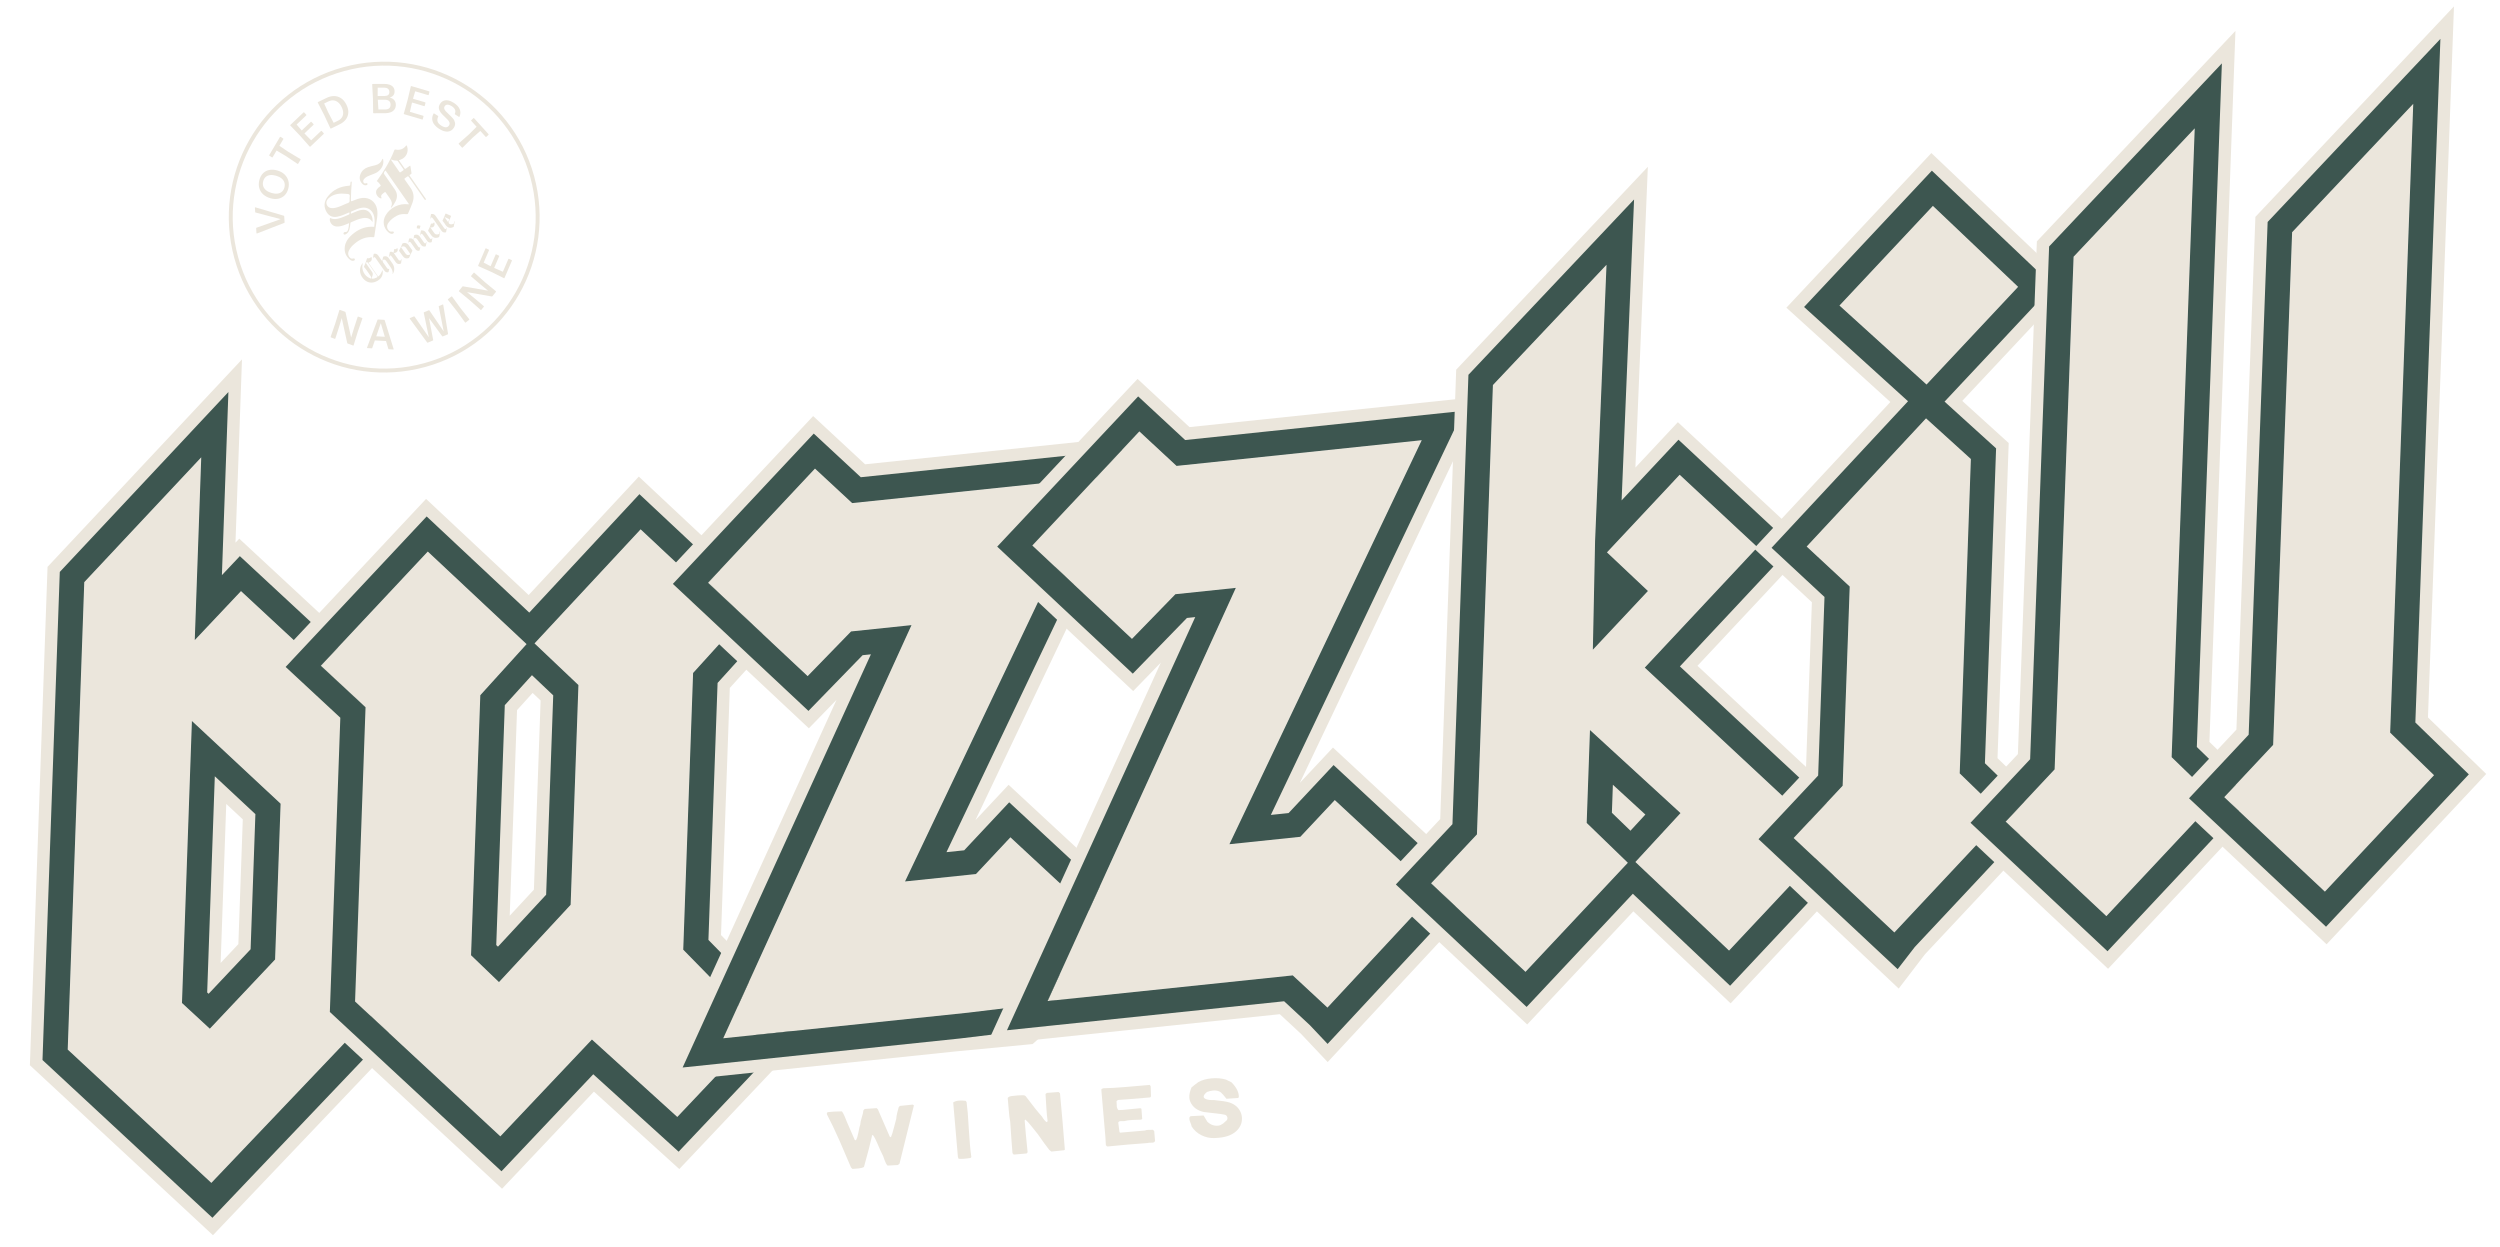 <svg width="778" height="388" viewBox="0 0 778 388" fill="none" xmlns="http://www.w3.org/2000/svg">
<mask id="mask0_1193_75" style="mask-type:alpha" maskUnits="userSpaceOnUse" x="0" y="0" width="778" height="388">
<rect width="778" height="388" fill="#D9D9D9"/>
</mask>
<g mask="url(#mask0_1193_75)">
<circle cx="119.565" cy="67.564" r="47.745" transform="rotate(-15.307 119.565 67.564)" stroke="#EBE6DC" stroke-width="1.224"/>
<path d="M79.996 72.65C79.996 72.65 79.976 72.656 79.966 72.659C79.945 72.664 79.935 72.667 79.935 72.667C79.904 72.675 79.868 72.662 79.848 72.633C79.816 72.597 79.807 72.565 79.808 72.531L79.718 71.039C79.714 70.949 79.751 70.883 79.843 70.859L87.343 68.199L79.546 66.141C79.453 66.12 79.414 66.063 79.408 65.962L79.327 64.66C79.327 64.66 79.34 64.589 79.354 64.563C79.369 64.536 79.397 64.517 79.43 64.52L79.487 64.527L88.321 67.136C88.405 67.159 88.443 67.217 88.446 67.306L88.566 69.175C88.57 69.264 88.533 69.331 88.464 69.36L80.007 72.648L79.996 72.65Z" fill="#EBE6DC"/>
<path d="M88.591 60.776C88.05 61.315 87.392 61.67 86.637 61.837C85.868 61.996 85.043 61.955 84.156 61.694C83.235 61.431 82.481 61.021 81.888 60.479C81.293 59.926 80.889 59.277 80.686 58.518C80.475 57.773 80.487 56.957 80.7 56.076C80.919 55.217 81.291 54.508 81.818 53.962C82.356 53.413 83.001 53.049 83.772 52.901C84.551 52.739 85.4 52.785 86.31 53.051C87.208 53.309 87.948 53.711 88.534 54.267C89.12 54.822 89.515 55.484 89.729 56.241C89.942 56.997 89.941 57.81 89.722 58.669C89.503 59.529 89.129 60.227 88.591 60.776ZM88.488 56.751C88.331 56.273 88.026 55.857 87.585 55.501C87.143 55.144 86.584 54.875 85.903 54.683C85.222 54.491 84.607 54.417 84.055 54.485C83.502 54.553 83.042 54.754 82.672 55.078C82.305 55.413 82.048 55.865 81.898 56.424C81.761 56.991 81.764 57.509 81.934 57.995C82.102 58.469 82.406 58.885 82.847 59.242C83.286 59.589 83.859 59.865 84.553 60.065C85.234 60.256 85.846 60.32 86.385 60.244C86.914 60.171 87.377 59.981 87.754 59.644C88.125 59.319 88.372 58.87 88.522 58.311C88.661 57.755 88.648 57.239 88.488 56.751Z" fill="#EBE6DC"/>
<path d="M92.786 50.932C92.735 51.025 92.661 51.033 92.571 50.989L88.937 48.547L86.072 46.848L84.845 48.923C84.845 48.923 84.788 48.995 84.744 48.995C84.703 49.006 84.664 48.982 84.624 48.959L83.85 48.476C83.85 48.476 83.779 48.416 83.77 48.385C83.758 48.343 83.769 48.306 83.791 48.266L87.116 42.644C87.116 42.644 87.175 42.583 87.216 42.572C87.247 42.564 87.294 42.575 87.334 42.598L88.11 43.091C88.11 43.091 88.182 43.151 88.191 43.182C88.203 43.224 88.201 43.259 88.169 43.301L86.942 45.376L89.712 47.247L93.466 49.488C93.466 49.488 93.535 49.537 93.547 49.579C93.559 49.621 93.547 49.658 93.528 49.708L92.806 50.927L92.786 50.932Z" fill="#EBE6DC"/>
<path d="M96.55 45.607C96.48 45.671 96.413 45.666 96.335 45.586L93.367 42.226L90.363 39.09C90.295 39.006 90.288 38.94 90.357 38.877L94.46 34.98C94.46 34.98 94.536 34.937 94.57 34.94C94.6 34.931 94.643 34.965 94.675 35.002L95.296 35.682C95.296 35.682 95.35 35.758 95.349 35.792C95.35 35.837 95.329 35.877 95.304 35.906L92.309 38.753L93.898 40.608L96.71 37.933C96.788 37.856 96.855 37.861 96.933 37.942L97.553 38.623C97.553 38.623 97.594 38.691 97.596 38.735C97.608 38.777 97.583 38.806 97.551 38.849L94.738 41.523L96.828 43.674L99.902 40.76C99.902 40.76 99.978 40.718 100.011 40.72C100.055 40.72 100.095 40.743 100.114 40.772L100.734 41.452C100.734 41.452 100.778 41.531 100.777 41.565C100.778 41.61 100.757 41.649 100.732 41.678L96.562 45.649L96.55 45.607Z" fill="#EBE6DC"/>
<path d="M103.001 39.998C102.915 40.043 102.853 40.015 102.802 39.915L100.909 35.852L98.91 31.963C98.86 31.864 98.886 31.8 98.972 31.755L101.637 30.461C102.42 30.084 103.199 29.888 103.981 29.895C104.762 29.901 105.474 30.129 106.148 30.571C106.808 31.004 107.362 31.68 107.818 32.596C108.267 33.526 108.463 34.375 108.389 35.162C108.307 35.961 108.041 36.652 107.57 37.24C107.089 37.83 106.477 38.308 105.704 38.682L103.012 39.995L103.001 39.998ZM102.242 35.171L103.829 38.222L105.237 37.532C105.711 37.305 106.083 36.992 106.358 36.603C106.64 36.201 106.79 35.722 106.798 35.167C106.803 34.602 106.652 33.988 106.321 33.321C106.003 32.661 105.608 32.157 105.156 31.804C104.708 31.46 104.237 31.27 103.733 31.235C103.239 31.197 102.743 31.306 102.249 31.539L100.878 32.207L102.232 35.173L102.242 35.171Z" fill="#EBE6DC"/>
<path d="M116.266 35.236C116.168 35.24 116.12 35.185 116.121 35.072L116.059 30.615L115.826 26.293C115.82 26.193 115.869 26.135 115.967 26.131L119.594 26.114C120.207 26.109 120.757 26.189 121.232 26.356C121.717 26.52 122.084 26.771 122.351 27.095C122.624 27.439 122.773 27.851 122.788 28.331C122.811 28.877 122.692 29.314 122.434 29.642C122.175 29.97 121.792 30.207 121.267 30.369C121.888 30.509 122.356 30.767 122.669 31.135C122.981 31.503 123.152 31.953 123.182 32.486C123.205 33.111 123.064 33.622 122.775 34.037C122.486 34.452 122.087 34.749 121.602 34.935C121.106 35.123 120.553 35.224 119.95 35.227L116.289 35.241L116.266 35.236ZM117.574 31.046L117.759 34.073L119.854 34.069C120.403 34.07 120.818 33.948 121.121 33.699C121.414 33.452 121.554 33.054 121.538 32.495C121.525 31.98 121.354 31.608 121.026 31.38C120.698 31.151 120.282 31.037 119.766 31.038L117.584 31.043L117.574 31.046ZM117.535 27.293L117.529 29.875L119.711 29.87C120.193 29.866 120.557 29.758 120.807 29.556C121.068 29.352 121.185 29.027 121.172 28.592C121.158 28.156 121.012 27.834 120.718 27.608C120.437 27.389 120.078 27.282 119.626 27.278L117.532 27.282L117.535 27.293Z" fill="#EBE6DC"/>
<path d="M125.762 35.531C125.665 35.5 125.637 35.44 125.665 35.343L126.855 31.081L127.839 26.907C127.866 26.81 127.922 26.773 128.015 26.793L133.525 28.419C133.525 28.419 133.601 28.455 133.623 28.494C133.632 28.525 133.644 28.567 133.635 28.615L133.412 29.497C133.412 29.497 133.379 29.573 133.351 29.592C133.31 29.603 133.269 29.614 133.233 29.601L129.209 28.415L128.523 30.728L132.296 31.845C132.393 31.876 132.434 31.944 132.407 32.041L132.184 32.923C132.184 32.923 132.147 32.989 132.113 33.021C132.085 33.04 132.041 33.04 131.994 33.03L128.221 31.913L127.566 34.804L131.686 36.021C131.686 36.021 131.762 36.057 131.784 36.096C131.806 36.135 131.805 36.169 131.796 36.217L131.57 37.089C131.57 37.089 131.537 37.165 131.499 37.186C131.458 37.197 131.428 37.205 131.381 37.195L125.775 35.539L125.762 35.531Z" fill="#EBE6DC"/>
<path d="M135.127 38.732C134.752 38.222 134.554 37.676 134.505 37.114C134.463 36.538 134.597 35.961 134.913 35.37C134.964 35.277 135.036 35.258 135.118 35.315L136.296 36.063C136.388 36.117 136.409 36.191 136.366 36.27C136.108 36.835 136.041 37.338 136.171 37.8C136.299 38.251 136.676 38.693 137.328 39.095C138.48 39.827 139.294 39.791 139.778 38.974C139.933 38.708 139.977 38.436 139.89 38.166C139.8 37.885 139.638 37.624 139.425 37.376C139.199 37.12 138.875 36.788 138.458 36.403C137.892 35.876 137.47 35.435 137.184 35.082C136.882 34.711 136.688 34.3 136.592 33.841C136.492 33.371 136.598 32.891 136.905 32.381C137.189 31.91 137.546 31.579 137.989 31.393C138.428 31.198 138.922 31.157 139.478 31.258C140.023 31.361 140.597 31.603 141.216 32.003C142.127 32.585 142.739 33.235 143.055 33.963C143.368 34.681 143.357 35.462 143.001 36.302C142.982 36.352 142.947 36.384 142.917 36.392C142.886 36.4 142.839 36.39 142.797 36.356L141.615 35.598C141.533 35.541 141.513 35.467 141.553 35.377C141.746 34.931 141.762 34.521 141.595 34.125C141.428 33.729 141.072 33.361 140.546 33.016C140.075 32.712 139.639 32.569 139.255 32.569C138.87 32.57 138.57 32.751 138.353 33.113C138.205 33.367 138.175 33.612 138.26 33.871C138.354 34.128 138.5 34.372 138.723 34.617C138.914 34.826 139.222 35.139 139.668 35.551C140.215 36.049 140.65 36.498 140.979 36.884C141.294 37.263 141.493 37.695 141.596 38.176C141.699 38.656 141.588 39.159 141.285 39.68C140.978 40.19 140.576 40.556 140.096 40.763C139.626 40.967 139.098 41.005 138.506 40.892C137.924 40.776 137.313 40.52 136.682 40.113C136.024 39.69 135.509 39.228 135.144 38.716L135.127 38.732Z" fill="#EBE6DC"/>
<path d="M142.791 44.82C142.723 44.736 142.725 44.668 142.793 44.594L146.003 41.761L148.314 39.45L146.651 37.618C146.651 37.618 146.596 37.542 146.608 37.505C146.616 37.458 146.631 37.431 146.666 37.399L147.319 36.785C147.319 36.785 147.392 36.731 147.425 36.733C147.469 36.733 147.499 36.759 147.528 36.785L152.024 41.745C152.024 41.745 152.069 41.824 152.067 41.858C152.076 41.89 152.044 41.932 152.009 41.964L151.356 42.579C151.356 42.579 151.283 42.632 151.239 42.633C151.198 42.644 151.169 42.617 151.136 42.581L149.473 40.749L147.02 42.905L143.972 45.921C143.972 45.921 143.898 45.974 143.865 45.972C143.821 45.972 143.781 45.949 143.749 45.912L142.77 44.826L142.791 44.82Z" fill="#EBE6DC"/>
<path d="M102.997 105C102.911 104.967 102.88 104.896 102.908 104.798L104.333 100.663L105.606 96.534C105.634 96.437 105.702 96.407 105.799 96.438L107.391 97.019C107.464 97.045 107.513 97.1 107.526 97.186L109.271 105.037L110.221 101.942L111.304 98.62C111.304 98.62 111.348 98.54 111.379 98.532C111.409 98.524 111.45 98.513 111.5 98.534L112.664 98.958C112.763 98.999 112.791 99.06 112.764 99.157L111.344 103.235L110.055 107.424C110.027 107.522 109.959 107.551 109.862 107.52L108.207 106.911C108.134 106.885 108.085 106.83 108.061 106.746L106.351 98.976L105.349 102.277L104.357 105.339C104.357 105.339 104.313 105.418 104.285 105.436C104.245 105.447 104.214 105.455 104.164 105.435L102.987 105.003L102.997 105Z" fill="#EBE6DC"/>
<path d="M122.496 108.579C122.496 108.579 122.502 108.6 122.505 108.61C122.508 108.621 122.51 108.631 122.513 108.642C122.513 108.642 122.501 108.713 122.473 108.731C122.445 108.75 122.405 108.761 122.371 108.758L121.025 108.688C120.934 108.678 120.879 108.637 120.845 108.556L120.128 106.133L116.654 105.942L115.843 108.274C115.843 108.274 115.82 108.348 115.782 108.369C115.741 108.38 115.711 108.388 115.67 108.399L114.357 108.331C114.357 108.331 114.277 108.319 114.248 108.293C114.221 108.277 114.213 108.246 114.214 108.212C114.214 108.212 114.218 108.188 114.227 108.141L117.478 99.541C117.511 99.464 117.574 99.414 117.654 99.426L119.547 99.531C119.624 99.533 119.683 99.585 119.717 99.666L122.491 108.602L122.496 108.579ZM119.753 104.803L118.504 100.574L117.091 104.655L119.753 104.803Z" fill="#EBE6DC"/>
<path d="M127.537 99.19C127.501 99.143 127.5 99.098 127.501 99.064C127.513 99.027 127.537 98.998 127.586 98.974L128.797 98.471C128.797 98.471 128.879 98.45 128.926 98.46C128.973 98.47 129.002 98.496 129.024 98.535L133.458 104.962L131.873 97.361C131.846 97.266 131.893 97.197 131.982 97.162L133.441 96.56C133.52 96.528 133.59 96.543 133.647 96.629L138.079 103.125L136.541 95.42C136.515 95.326 136.551 95.259 136.64 95.224L137.752 94.76C137.831 94.727 137.891 94.745 137.925 94.827C137.931 94.848 137.937 94.869 137.94 94.879L139.431 103.861C139.448 103.959 139.411 104.025 139.332 104.057L137.805 104.689C137.726 104.721 137.653 104.695 137.598 104.619L133.515 99.004L134.801 105.78C134.828 105.875 134.781 105.944 134.692 105.979L133.137 106.629C133.048 106.664 132.977 106.649 132.92 106.562L127.527 99.193L127.537 99.19Z" fill="#EBE6DC"/>
<path d="M144.928 100.368C144.856 100.42 144.786 100.405 144.722 100.333L142.106 96.74L139.406 93.315C139.339 93.231 139.352 93.161 139.421 93.097L140.485 92.264C140.557 92.211 140.627 92.226 140.691 92.299L143.256 95.827L146.007 99.317C146.074 99.4 146.061 99.471 145.992 99.534L144.928 100.368Z" fill="#EBE6DC"/>
<path d="M149.776 96.434C149.719 96.505 149.645 96.514 149.57 96.443L146.242 93.491L142.871 90.698C142.786 90.63 142.786 90.551 142.842 90.479L143.894 89.185C143.944 89.126 144.012 89.097 144.093 89.109L151.88 90.46L149.345 88.369L146.649 86.061C146.649 86.061 146.598 85.996 146.586 85.954C146.574 85.912 146.596 85.872 146.621 85.843L147.396 84.893C147.46 84.808 147.537 84.81 147.612 84.88L150.884 87.791L154.308 90.616C154.393 90.683 154.393 90.762 154.337 90.834L153.235 92.187C153.186 92.245 153.117 92.274 153.037 92.262L145.338 90.911L148.043 93.137L150.53 95.252C150.53 95.252 150.592 95.314 150.593 95.359C150.605 95.401 150.583 95.441 150.559 95.47L149.776 96.434Z" fill="#EBE6DC"/>
<path d="M157.026 86.503C156.986 86.593 156.924 86.609 156.825 86.568L152.835 84.591L148.898 82.836C148.799 82.795 148.778 82.721 148.808 82.634L151.071 77.37C151.071 77.37 151.118 77.302 151.156 77.28C151.187 77.272 151.23 77.272 151.27 77.295L152.095 77.686C152.095 77.686 152.174 77.732 152.183 77.764C152.195 77.806 152.204 77.837 152.175 77.89L150.523 81.738L152.684 82.847L154.238 79.239C154.276 79.139 154.347 79.12 154.437 79.164L155.262 79.554C155.262 79.554 155.321 79.606 155.343 79.646C155.354 79.688 155.363 79.719 155.334 79.772L153.78 83.38L156.501 84.565L158.193 80.627C158.193 80.627 158.24 80.558 158.277 80.537C158.318 80.526 158.349 80.518 158.402 80.549L159.227 80.94C159.227 80.94 159.296 80.989 159.308 81.031C159.32 81.073 159.328 81.105 159.299 81.158L156.996 86.511L157.026 86.503Z" fill="#EBE6DC"/>
<path d="M115.913 69.109C115.178 67.876 114.081 67.682 112.836 67.896C111.559 68.114 110.409 68.68 109.236 69.179C109.064 69.251 109.046 69.384 109.032 69.54C108.983 70.165 108.909 70.787 108.743 71.392C108.585 71.966 108.308 72.459 107.794 72.786C107.697 72.848 107.6 72.913 107.492 72.951C107.278 73.025 107.054 73.073 106.921 72.807C106.821 72.61 106.976 72.318 107.221 72.227C107.285 72.204 107.358 72.186 107.425 72.195C107.94 72.269 108.155 71.954 108.293 71.54C108.511 70.877 108.57 70.187 108.647 69.44C108.192 69.626 107.793 69.795 107.387 69.951C106.556 70.269 105.714 70.54 104.8 70.492C103.807 70.439 103.024 69.836 102.713 68.883C102.62 68.601 102.586 68.315 102.662 68.024C102.697 67.894 102.737 67.815 102.898 67.893C103.816 68.348 104.733 68.194 105.645 67.933C106.657 67.645 107.601 67.191 108.56 66.775C108.866 66.642 108.742 66.379 108.737 66.174C108.733 66.038 108.59 66.142 108.52 66.171C107.893 66.43 107.271 66.702 106.641 66.953C106.107 67.165 105.554 67.322 104.985 67.433C103.255 67.774 102.021 67.029 101.321 65.359C100.65 63.756 101.088 62.293 102.103 61.032C103.738 58.997 105.94 57.99 108.539 57.808C108.883 57.784 109.038 57.701 109.018 57.343C109.006 57.171 109.046 56.998 109.064 56.824C109.081 56.648 109.14 56.478 109.345 56.509C109.555 56.54 109.467 56.732 109.459 56.854C109.34 58.533 109.216 60.214 109.204 61.9C109.197 62.752 109.197 62.749 109.978 62.415C110.869 62.035 111.779 61.713 112.754 61.607C114.972 61.366 116.876 62.777 117.328 64.993C117.519 65.934 117.484 66.876 117.353 67.808C117.081 69.737 116.776 71.661 116.492 73.589C116.465 73.771 116.416 73.84 116.212 73.819C113.957 73.589 112.067 74.394 110.396 75.799C109.707 76.378 109.071 77.007 108.66 77.826C108.348 78.445 108.192 79.092 108.567 79.758C108.883 80.318 109.344 80.651 109.9 80.456C110.11 80.383 110.373 80.397 110.43 80.691C110.481 80.958 110.27 81.081 110.046 81.137C109.584 81.252 109.191 81.053 108.854 80.771C107.597 79.719 107.092 78.367 107.304 76.775C107.481 75.446 108.162 74.37 109.095 73.461C110.671 71.927 112.502 70.862 114.745 70.605C115.229 70.551 115.716 70.547 116.203 70.575C116.326 70.583 116.461 70.628 116.483 70.425C116.615 69.183 116.703 67.941 116.241 66.732C115.656 65.202 114.228 64.4 112.6 64.654C111.619 64.808 110.725 65.204 109.836 65.611C109.711 65.667 109.591 65.743 109.459 65.779C109.119 65.869 109.155 66.142 109.175 66.392C109.192 66.595 109.323 66.465 109.397 66.434C110.026 66.178 110.647 65.908 111.277 65.657C111.652 65.509 112.044 65.411 112.444 65.344C113.834 65.116 114.805 65.596 115.498 66.843C115.891 67.552 116.023 68.302 115.916 69.107L115.913 69.109ZM102.827 61.236C102.387 61.55 102.001 61.872 101.76 62.337C101.238 63.347 101.842 64.548 102.971 64.74C103.448 64.822 103.918 64.768 104.382 64.669C105.543 64.425 106.582 63.873 107.659 63.415C108.018 63.262 108.48 63.178 108.69 62.903C108.911 62.612 108.759 62.12 108.787 61.718C108.787 61.706 108.788 61.694 108.787 61.683C108.776 61.302 108.968 60.813 108.745 60.572C108.511 60.318 108.007 60.366 107.615 60.32C105.901 60.123 104.264 60.288 102.825 61.233L102.827 61.236Z" fill="#EBE6DC"/>
<path d="M124.133 49.862C124.748 50.744 125.346 51.601 125.943 52.459C126.052 52.615 126.148 52.56 126.262 52.479C126.657 52.202 127.058 51.931 127.452 51.652C127.601 51.547 127.696 51.495 127.731 51.753C127.826 52.446 127.924 53.14 128.051 53.83C128.102 54.111 127.896 54.159 127.751 54.266C127.342 54.565 127.354 54.476 127.642 54.888C129.207 57.136 130.776 59.382 132.343 61.629C132.389 61.696 132.435 61.764 132.484 61.832C132.574 61.955 132.587 62.074 132.46 62.168C132.314 62.276 132.2 62.206 132.109 62.073C132.076 62.024 132.042 61.976 132.008 61.928C130.422 59.652 128.828 57.38 127.252 55.097C127.064 54.827 126.929 54.793 126.691 54.996C126.51 55.152 126.306 55.291 126.096 55.408C125.839 55.551 125.8 55.678 125.992 55.941C126.57 56.726 127.105 57.543 127.676 58.336C128.75 59.827 128.99 61.413 128.356 63.108C128.169 63.605 127.986 64.104 127.784 64.596C127.542 65.182 127.267 65.756 127.031 66.345C126.935 66.585 126.821 66.669 126.55 66.645C125.509 66.555 124.479 66.608 123.543 67.112C122.511 67.668 121.568 68.341 120.888 69.318C120.305 70.156 120.325 70.947 120.912 71.664C121.179 71.993 121.505 72.15 121.926 72.064C122.027 72.043 122.133 72.032 122.236 72.033C122.371 72.035 122.488 72.086 122.546 72.221C122.611 72.376 122.549 72.502 122.439 72.594C122.233 72.771 121.983 72.803 121.721 72.753C121.389 72.691 121.117 72.508 120.866 72.289C119.306 70.918 118.959 68.858 119.983 67.05C121.35 64.635 124.228 63.211 126.999 63.574C127.078 63.584 127.157 63.592 127.231 63.601C127.288 63.49 127.204 63.435 127.161 63.374C124.816 60.008 122.468 56.644 120.127 53.273C119.95 53.02 119.88 53.045 119.737 53.287C119.364 53.911 119.355 53.904 119.774 54.509C120.807 55.996 121.841 57.482 122.87 58.972C123.665 60.121 123.728 61.316 123.153 62.549C122.829 63.243 122.395 63.864 121.929 64.466C121.876 64.536 121.804 64.645 121.711 64.599C121.599 64.542 121.676 64.429 121.712 64.353C122.166 63.405 121.925 62.555 121.319 61.738C120.884 61.153 120.477 60.547 120.068 59.944C119.941 59.756 119.839 59.716 119.654 59.862C119.386 60.076 119.081 60.245 118.852 60.509C118.613 60.788 118.536 61.091 118.675 61.444C118.71 61.529 118.787 61.624 118.718 61.704C118.641 61.792 118.523 61.739 118.423 61.714C117.488 61.473 116.534 59.992 117.302 58.915C117.561 58.553 117.875 58.248 118.251 58.025C118.537 57.855 118.526 57.703 118.332 57.458C118.046 57.097 117.786 56.717 117.391 56.467C117.152 56.316 117.345 56.215 117.417 56.116C118.382 54.782 119.296 53.416 120.136 51.996C121.122 50.328 121.997 48.6 122.695 46.785C122.783 46.555 122.876 46.5 123.122 46.547C124.424 46.802 125.5 46.424 126.319 45.388C126.37 45.325 126.407 45.244 126.505 45.264C126.633 45.291 126.641 45.413 126.675 45.507C127.281 47.243 126.392 49.077 124.648 49.688C124.487 49.744 124.326 49.793 124.129 49.857L124.133 49.862ZM123.053 51.71C123.456 52.288 123.871 52.857 124.256 53.447C124.415 53.691 124.541 53.694 124.746 53.532C124.971 53.353 125.209 53.193 125.454 53.042C125.644 52.925 125.662 52.82 125.526 52.629C124.947 51.817 124.379 50.997 123.815 50.174C123.709 50.023 123.599 49.962 123.412 49.974C122.933 50.006 122.466 49.924 122.016 49.731C121.934 49.695 121.832 49.564 121.745 49.7C121.675 49.809 121.788 49.895 121.845 49.976C122.244 50.556 122.65 51.132 123.053 51.71Z" fill="#EBE6DC"/>
<path d="M117.406 53.578C116.83 53.949 116.027 54.216 115.241 54.522C114.594 54.775 113.944 55.022 113.457 55.547C113.176 55.851 112.93 56.168 113.069 56.632C113.181 57.006 113.414 57.144 113.785 57.062C114.003 57.014 114.255 56.872 114.377 57.201C114.454 57.406 114.179 57.643 113.845 57.667C113.376 57.701 113.007 57.479 112.702 57.146C111.913 56.283 111.754 55.293 112.159 54.241C112.587 53.129 113.405 52.405 114.529 52.023C115.286 51.764 116.069 51.602 116.844 51.408C117.832 51.161 118.531 50.587 118.929 49.647C118.965 49.561 118.971 49.409 119.115 49.443C119.234 49.473 119.229 49.606 119.248 49.709C119.508 51.148 118.865 52.574 117.407 53.58L117.406 53.578Z" fill="#EBE6DC"/>
<path d="M115.582 79.944C115.896 80.72 115.611 81.384 114.873 81.612C114.655 81.679 114.651 81.735 114.772 81.906C115.697 83.223 116.618 84.54 117.533 85.865C117.675 86.069 117.774 86.019 117.91 85.888C118.335 85.486 118.62 84.99 118.849 84.457C118.894 84.352 118.936 84.247 118.982 84.134C119.148 84.216 119.104 84.364 119.11 84.476C119.193 85.933 118.464 86.891 117.244 87.517C115.644 88.339 114.045 87.976 112.914 86.561C111.78 85.143 111.73 83.272 112.794 81.951C112.813 81.926 112.845 81.911 112.894 81.873C112.931 82.05 112.852 82.181 112.822 82.318C112.466 84.022 113.444 85.91 115.027 86.552C115.166 86.609 115.348 86.763 115.469 86.614C115.583 86.473 115.546 86.256 115.444 86.084C115.324 85.882 115.196 85.683 115.055 85.497C114.465 84.709 114 83.83 113.31 83.118C113.226 83.03 113.275 82.974 113.307 82.905C113.679 82.147 113.927 81.341 114.173 80.533C114.203 80.436 114.214 80.315 114.368 80.354C114.85 80.478 115.223 80.269 115.584 79.943L115.582 79.944ZM115.987 83.902C115.685 83.469 115.383 83.036 115.082 82.603C114.893 82.333 114.709 82.063 114.515 81.797C114.381 81.615 114.141 81.554 114.001 81.646C113.834 81.754 113.906 81.978 114.045 82.136C114.06 82.153 114.074 82.174 114.087 82.192C114.469 82.74 114.858 83.285 115.232 83.838C116.03 85.017 116.285 84.947 115.681 86.498C115.599 86.707 115.69 86.732 115.863 86.733C116.362 86.737 116.811 86.581 117.248 86.358C117.499 86.23 117.547 86.11 117.362 85.861C116.889 85.218 116.444 84.557 115.987 83.902Z" fill="#EBE6DC"/>
<path d="M121.137 83.688C121.077 83.937 121.026 84.116 120.994 84.297C120.914 84.742 120.839 84.798 120.381 84.742C120.016 84.694 119.778 84.469 119.576 84.18C118.74 82.98 117.904 81.781 117.067 80.579C117.006 80.492 116.946 80.406 116.886 80.319C116.767 80.15 116.621 80.018 116.403 80.016C116.158 80.015 116.293 80.289 116.161 80.373C116.022 80.354 116.078 80.257 116.088 80.191C116.141 79.871 116.216 79.556 116.25 79.235C116.275 78.992 116.397 78.934 116.613 78.935C117.095 78.939 117.457 79.156 117.728 79.545C118.12 80.109 118.513 80.672 118.966 81.322C119.047 80.861 119.122 80.495 119.174 80.125C119.2 79.938 119.285 79.847 119.463 79.797C120.055 79.628 120.579 79.789 120.939 80.292C121.374 80.901 121.809 81.512 122.218 82.138C122.863 83.126 122.837 84.454 122.184 85.295C122.176 85.289 122.16 85.28 122.161 85.274C122.341 84.329 121.876 83.594 121.353 82.872C120.989 82.37 120.644 81.855 120.288 81.347C120.18 81.193 120.073 81.036 119.921 80.924C119.707 80.77 119.469 80.721 119.238 80.843C119.109 80.912 119.087 81.476 119.19 81.624C119.602 82.222 120.019 82.815 120.435 83.41C120.588 83.63 120.787 83.748 121.137 83.688Z" fill="#EBE6DC"/>
<path d="M128.705 74.53C128.749 74.15 128.798 73.771 128.837 73.39C128.854 73.216 128.94 73.134 129.109 73.086C129.737 72.906 130.224 73.058 130.64 73.622C131.057 74.19 131.452 74.776 131.856 75.353C131.916 75.439 131.975 75.53 132.048 75.605C132.273 75.84 132.468 75.791 132.559 75.485C132.576 75.425 132.557 75.322 132.658 75.338C132.768 75.355 132.714 75.447 132.706 75.506C132.651 75.838 132.584 76.169 132.536 76.501C132.515 76.643 132.442 76.695 132.311 76.712C131.804 76.78 131.37 76.675 131.057 76.213C130.688 75.668 130.305 75.134 129.928 74.594C129.82 74.439 129.705 74.287 129.546 74.182C129.337 74.046 129.053 73.965 128.902 74.139C128.755 74.308 128.663 74.619 128.817 74.853C129.256 75.519 129.726 76.166 130.188 76.819C130.321 77.01 130.526 77.002 130.819 77.001C130.756 77.236 130.666 77.442 130.652 77.657C130.632 77.98 130.471 78.058 130.184 78.048C129.802 78.034 129.516 77.862 129.301 77.557C128.908 77 128.52 76.44 128.129 75.882C128.068 75.794 128.008 75.708 127.947 75.621C127.596 75.13 127.398 75.127 127.061 75.597C127.137 75.167 127.18 74.726 127.305 74.313C127.355 74.146 127.628 74.177 127.812 74.18C128.117 74.181 128.366 74.327 128.58 74.546C128.622 74.541 128.663 74.535 128.705 74.532L128.705 74.53Z" fill="#EBE6DC"/>
<path d="M127.681 77.013C127.869 77.283 128.042 77.563 128.25 77.817C128.365 77.955 128.346 78.048 128.272 78.183C127.939 78.787 127.651 79.414 127.397 80.059C127.331 80.227 127.23 80.313 127.062 80.358C126.367 80.542 125.813 80.345 125.386 79.749C125.003 79.216 124.63 78.677 124.233 78.154C124.141 78.031 124.195 77.966 124.242 77.88C124.592 77.245 124.896 76.589 125.171 75.916C125.21 75.817 125.256 75.746 125.367 75.7C125.952 75.463 126.666 75.642 127.062 76.158C127.277 76.437 127.468 76.733 127.669 77.022C127.673 77.018 127.678 77.015 127.681 77.013ZM126.957 77.997C126.762 77.718 126.572 77.438 126.374 77.161C126.021 76.668 125.602 76.558 125.037 76.768C124.822 76.85 124.8 76.932 124.932 77.114C125.353 77.706 125.756 78.31 126.186 78.893C126.553 79.394 126.968 79.482 127.528 79.245C127.703 79.17 127.736 79.101 127.621 78.943C127.394 78.63 127.178 78.311 126.958 77.992L126.957 77.997Z" fill="#EBE6DC"/>
<path d="M139.054 70.884C138.977 71.332 138.901 71.773 138.825 72.215C138.806 72.323 138.706 72.31 138.633 72.321C138.102 72.419 137.688 72.242 137.373 71.787C136.524 70.558 135.668 69.332 134.811 68.108C134.737 68.002 134.666 67.89 134.574 67.806C134.303 67.563 134.095 67.631 134.01 67.976C133.997 68.026 134.008 68.099 133.881 68.092C133.956 67.623 134.026 67.156 134.112 66.693C134.131 66.588 134.255 66.597 134.345 66.587C134.869 66.529 135.26 66.751 135.559 67.18C136.413 68.406 137.268 69.632 138.122 70.859C138.182 70.945 138.241 71.033 138.306 71.114C138.418 71.251 138.561 71.318 138.735 71.294C138.916 71.27 138.851 71.099 138.897 70.993C138.917 70.944 138.904 70.87 139.056 70.883L139.054 70.884Z" fill="#EBE6DC"/>
<path d="M141.495 68.901C141.402 69.443 141.307 69.987 141.213 70.527C141.2 70.603 141.151 70.633 141.083 70.666C140.139 71.125 139.296 70.902 138.681 70.036C138.384 69.616 138.129 69.167 137.772 68.79C137.671 68.685 137.721 68.604 137.767 68.511C138.082 67.897 138.365 67.269 138.577 66.61C138.629 66.447 138.684 66.422 138.84 66.497C139.292 66.713 139.749 66.919 140.212 67.107C140.394 67.18 140.366 67.262 140.311 67.394C140.099 67.903 139.894 68.417 139.686 68.928C139.524 69.326 139.627 69.583 140.03 69.74C140.415 69.892 140.782 69.782 141.142 69.653C141.26 69.611 141.25 69.488 141.268 69.388C141.299 69.214 141.332 69.041 141.363 68.868L141.49 68.897L141.495 68.901ZM138.435 67.565C138.417 67.582 138.397 67.598 138.379 67.615C138.707 68.086 139.033 68.56 139.367 69.026C139.427 69.112 139.486 69.057 139.517 68.985C139.607 68.775 139.694 68.562 139.783 68.353C139.828 68.248 139.8 68.189 139.69 68.14C139.269 67.953 138.853 67.758 138.435 67.565Z" fill="#EBE6DC"/>
<path d="M121.035 79.911C121.125 79.439 121.212 78.988 121.295 78.538C121.321 78.39 121.434 78.373 121.549 78.353C121.878 78.297 122.16 78.416 122.457 78.647C122.525 78.302 122.586 77.99 122.651 77.679C122.667 77.599 122.648 77.471 122.801 77.511C123.167 77.607 123.424 77.468 123.594 77.136C124.069 77.935 123.607 78.673 122.613 78.741C122.569 78.85 122.663 78.91 122.712 78.98C123.124 79.578 123.544 80.173 123.959 80.769C124.068 80.925 124.187 81.069 124.393 81.093C124.666 81.123 124.758 81.044 124.922 80.628C125.055 80.656 124.994 80.751 124.985 80.82C124.954 81.026 124.936 81.237 124.876 81.434C124.809 81.649 124.924 81.967 124.643 82.069C124.252 82.21 123.85 82.213 123.484 81.941C123.301 81.806 123.168 81.628 123.041 81.445C122.695 80.956 122.357 80.464 122.011 79.975C121.937 79.869 121.864 79.763 121.775 79.669C121.51 79.393 121.33 79.436 121.235 79.788C121.222 79.841 121.226 79.908 121.039 79.91L121.035 79.911Z" fill="#EBE6DC"/>
<path d="M133.903 70.74C134.381 71.425 134.797 72.073 135.268 72.678C135.544 73.032 136.244 73.051 136.625 72.802C136.728 72.735 136.736 72.637 136.756 72.535C136.788 72.363 136.819 72.19 136.853 72.009C137.031 72.082 136.964 72.174 136.954 72.241C136.891 72.618 136.786 72.99 136.76 73.369C136.733 73.746 136.517 73.869 136.208 73.951C135.37 74.173 134.737 73.953 134.227 73.241C133.912 72.803 133.61 72.356 133.286 71.924C133.205 71.817 133.21 71.75 133.265 71.65C133.606 71.035 133.888 70.392 134.087 69.714C134.121 69.6 134.164 69.538 134.305 69.568C134.567 69.622 134.79 69.542 134.943 69.323C135.08 69.127 135.129 69.236 135.181 69.382C135.433 70.079 134.977 71.013 133.909 70.738L133.903 70.74Z" fill="#EBE6DC"/>
<path d="M130.73 73.184C130.812 72.726 130.892 72.266 130.976 71.809C130.999 71.68 131.109 71.704 131.196 71.699C131.731 71.672 132.167 71.858 132.482 72.318C132.871 72.889 133.268 73.452 133.666 74.017C133.74 74.122 133.813 74.234 133.91 74.314C134.13 74.497 134.329 74.421 134.394 74.145C134.407 74.093 134.4 74.026 134.514 74.012C134.568 74.274 134.489 74.525 134.423 74.76C134.356 74.993 134.503 75.356 134.153 75.432C133.716 75.529 133.289 75.443 132.998 75.047C132.563 74.452 132.15 73.84 131.726 73.238C131.632 73.104 131.553 72.961 131.414 72.863C131.125 72.659 130.972 72.715 130.894 73.048C130.884 73.092 130.866 73.134 130.85 73.177C130.846 73.187 130.834 73.193 130.826 73.201C130.795 73.195 130.762 73.19 130.73 73.184Z" fill="#EBE6DC"/>
<path d="M130.873 70.273C130.819 70.438 130.774 70.604 130.71 70.763C130.655 70.9 130.757 71.154 130.549 71.163C130.279 71.174 130.002 71.093 129.73 71.043C129.717 71.04 129.708 70.962 129.707 70.918C129.696 70.156 129.902 70 130.636 70.211C130.68 70.225 130.724 70.236 130.768 70.247C130.802 70.256 130.838 70.266 130.872 70.275L130.873 70.273Z" fill="#EBE6DC"/>
<g filter="url(#filter0_f_1193_75)">
<path d="M87.325 250.107L59.722 224.372L56.627 312.128L65.295 320.132L85.607 298.595L87.325 250.107ZM21.072 326.619L26.225 181.157L62.625 142.318L60.607 199.199L74.998 183.948L123.367 228.85L120.48 310.642L65.769 368.117L21.072 326.619Z" fill="#EBE6DC"/>
<path fill-rule="evenodd" clip-rule="evenodd" d="M60.607 199.199L74.998 183.948L123.367 228.85L120.48 310.642L65.769 368.117L21.072 326.619L26.225 181.157L62.625 142.318L60.607 199.199ZM73.28 168.881L74.458 167.633L135.137 223.962L131.908 315.447L66.271 384.4L9.301 331.506L14.796 176.403L75.304 111.841L73.28 168.881ZM59.722 224.372L56.627 312.128L65.295 320.132L85.607 298.595L87.325 250.108L59.722 224.372ZM75.555 254.98L70.409 250.183L68.664 299.667L74.179 293.82L75.555 254.98Z" fill="#EBE6DC"/>
<path fill-rule="evenodd" clip-rule="evenodd" d="M60.607 199.199L74.999 183.948L123.367 228.85L120.48 310.642L65.769 368.117L21.072 326.619L26.225 181.157L62.625 142.318L60.607 199.199ZM69.056 178.987L74.639 173.071L131.214 225.591L128.099 313.845L66.104 378.972L13.225 329.877L18.606 177.987L71.078 122L69.056 178.987ZM59.723 224.372L56.627 312.128L65.295 320.132L85.608 298.595L87.325 250.107L59.723 224.372ZM66.847 241.579L79.479 253.356L77.989 295.411L64.92 309.268L64.474 308.857L66.847 241.579Z" fill="#3D5650"/>
<path d="M146.621 297.304L155.279 305.63L177.579 281.579L180.008 213.184L166.345 200.227L199.363 164.725L230.107 193.534L215.687 209.431L212.62 295.54L236.723 320.17L210.771 347.598L184.203 323.5L155.706 353.632L110.494 311.67L113.755 220.098L99.833 207.168L133.128 171.64L163.871 200.448L149.469 216.346L146.587 297.285L146.621 297.304Z" fill="#EBE6DC"/>
<path fill-rule="evenodd" clip-rule="evenodd" d="M155.279 305.63L146.621 297.304L146.587 297.286L149.469 216.346L163.872 200.448L133.128 171.64L99.833 207.168L113.755 220.099L110.494 311.67L155.706 353.632L184.203 323.501L210.772 347.599L236.723 320.17L212.62 295.54L215.687 209.431L230.107 193.534L199.363 164.725L166.345 200.227L180.008 213.185L177.579 281.579L155.279 305.63ZM166.149 276.86L168.239 217.997L165.751 215.638L160.902 220.99L158.623 284.976L166.149 276.86ZM164.519 185.172L132.596 155.258L83.414 207.738L101.984 224.984L98.722 316.558L156.237 369.938L184.824 339.712L211.391 363.808L252.808 320.035L224.38 290.986L227.119 214.079L246.353 192.874L198.799 148.313L164.519 185.172Z" fill="#EBE6DC"/>
<path fill-rule="evenodd" clip-rule="evenodd" d="M146.623 297.304L146.589 297.286L149.471 216.346L163.873 200.448L133.13 171.64L99.834 207.168L113.757 220.099L110.496 311.67L155.707 353.632L184.205 323.5L210.773 347.599L236.725 320.17L212.622 295.54L215.689 209.431L230.108 193.534L199.365 164.725L166.346 200.227L180.009 213.185L177.58 281.579L155.281 305.63L146.623 297.304ZM154.965 294.606L154.434 294.096L157.092 219.442L165.543 210.114L172.164 216.393L169.96 278.433L154.965 294.606ZM164.709 190.642L132.775 160.718L88.889 207.548L105.909 223.355L102.648 314.928L156.061 364.503L184.619 334.308L211.186 358.405L247.448 320.08L220.461 292.504L223.31 212.53L240.939 193.094L198.989 153.784L164.709 190.642Z" fill="#3D5650"/>
<path d="M322.485 311.334L301.373 315.131L225.067 323.114L283.661 194.536L264.853 196.505L251.336 210.41L220.324 181.352L253.62 145.824L265.191 156.564L341.497 148.58L281.641 274.31L303.72 272.005L314.438 260.571L345.458 289.353L322.485 311.334Z" fill="#EBE6DC"/>
<path fill-rule="evenodd" clip-rule="evenodd" d="M321.35 324.913L297.338 327.206L206.116 336.75L260.326 217.79L251.715 226.649L203.94 181.885L253.049 129.482L269.218 144.489L360.845 134.902L303.564 255.223L313.868 244.231L361.848 288.75L321.35 324.913ZM341.497 148.58L265.191 156.564L253.619 145.824L220.324 181.352L251.336 210.41L264.852 196.505L283.66 194.536L225.067 323.114L301.373 315.131L320.757 308.533L345.458 289.353L314.438 260.571L303.719 272.005L281.641 274.31L341.497 148.58Z" fill="#EBE6DC"/>
<path fill-rule="evenodd" clip-rule="evenodd" d="M316.847 320.995L298.683 323.181L212.433 332.205L271.026 203.627L268.442 203.898L251.589 221.236L209.402 181.707L253.24 134.929L267.876 148.513L354.396 139.462L294.539 265.194L300.052 264.619L314.058 249.678L356.385 288.951L316.847 320.995ZM303.72 272.005L281.641 274.31L341.497 148.58L265.191 156.563L253.62 145.824L220.324 181.352L251.336 210.41L264.853 196.505L283.661 194.535L225.067 323.114L301.373 315.13L318.772 313.028L345.458 289.353L314.438 260.571L303.72 272.005Z" fill="#3D5650"/>
<path d="M413.088 313.55L402.305 303.541L326 311.524L384.593 182.946L365.785 184.915L352.269 198.82L321.257 169.762L354.569 134.252L366.14 144.991L442.447 136.991L382.591 262.72L404.669 260.416L415.388 248.981L446.408 277.764L413.104 313.568L413.088 313.55Z" fill="#EBE6DC"/>
<path fill-rule="evenodd" clip-rule="evenodd" d="M413.102 313.568L446.406 277.763L415.386 248.981L404.667 260.415L382.589 262.72L442.445 136.991L366.138 144.991L354.567 134.251L321.255 169.762L352.267 198.82L365.783 184.914L384.591 182.945L325.998 311.524L402.303 303.54L413.086 313.55L413.102 313.568ZM404.921 321.785L413.167 330.516L462.796 277.16L414.816 232.641L404.512 243.633L461.795 123.308L370.165 132.915L354.001 117.913L304.867 170.29L352.646 215.059L361.257 206.2L307.046 325.16L398.275 315.615L404.921 321.785Z" fill="#EBE6DC"/>
<path fill-rule="evenodd" clip-rule="evenodd" d="M413.103 313.568L446.407 277.763L415.387 248.981L404.668 260.415L382.59 262.72L442.446 136.991L366.139 144.991L354.568 134.251L321.256 169.762L352.268 198.82L365.784 184.915L384.592 182.945L325.999 311.524L402.304 303.541L413.087 313.55L413.103 313.568ZM407.643 319.04L413.146 324.867L457.334 277.361L415.007 238.088L401.001 253.029L395.487 253.605L455.346 127.869L368.824 136.94L354.191 123.359L310.33 170.114L352.521 209.646L369.373 192.308L371.958 192.037L313.364 320.615L399.619 311.591L407.643 319.04Z" fill="#3D5650"/>
<path d="M511.853 207.76L546.619 170.621L546.926 170.291L522.714 147.743L500.088 171.898L512.836 183.92L495.695 202.193L496.393 168.31L499.949 82.401L464.597 119.824L459.625 259.655L445.32 274.896L474.733 302.442L506.585 268.496L493.777 256.088L494.799 227.19L522.977 253.034L508.935 268.252L538.081 295.824L569.933 261.875L511.853 207.76Z" fill="#EBE6DC"/>
<path fill-rule="evenodd" clip-rule="evenodd" d="M495.694 202.193L512.835 183.92L500.087 171.899L522.713 147.743L546.925 170.292L546.618 170.621L511.852 207.76L569.932 261.875L569.931 261.877L538.08 295.825L508.934 268.252L522.976 253.034L494.798 227.19L493.776 256.088L506.584 268.496L474.732 302.442L445.319 274.897L459.624 259.655L464.596 119.824L499.948 82.401L496.392 168.311L495.694 202.193ZM508.936 145.497L512.811 51.907L453.168 115.043L448.196 254.895L428.927 275.425L475.261 318.817L508.299 283.606L538.569 312.243L586.342 261.324L528.253 207.2L555.08 178.542L563.317 169.719L522.154 131.385L508.936 145.497Z" fill="#EBE6DC"/>
<path fill-rule="evenodd" clip-rule="evenodd" d="M511.852 207.76L569.931 261.875L569.93 261.876L538.079 295.825L508.933 268.252L522.975 253.035L494.798 227.19L493.775 256.088L506.583 268.496L474.731 302.442L445.318 274.897L459.624 259.655L464.595 119.824L499.948 82.401L496.391 168.311L495.694 202.193L512.834 183.921L500.087 171.898L522.712 147.743L546.925 170.291L546.617 170.621L511.852 207.76ZM504.645 155.729L508.523 62.071L456.977 116.636L452.005 256.482L434.391 275.249L475.084 313.359L508.136 278.134L538.406 306.77L580.871 261.507L522.786 207.386L552.259 175.901L557.853 169.91L522.34 136.838L504.645 155.729ZM507.395 258.525L512.041 253.49L501.927 244.214L501.619 252.928L507.395 258.525Z" fill="#3D5650"/>
<path d="M589.535 290.192L558.177 260.789L573.432 244.519L575.63 182.526L562.234 170.082L599.381 130.188L613.334 142.842L609.861 240.675L623.515 253.918L589.553 290.157L589.535 290.192ZM599.539 119.666L572.439 95.086L601.515 64.071L628.034 89.267L599.539 119.666Z" fill="#EBE6DC"/>
<path fill-rule="evenodd" clip-rule="evenodd" d="M590.881 307.647L541.794 261.317L562.003 239.764L563.859 187.411L545.844 170.676L588.28 125.102L555.925 95.755L601.04 47.631L644.363 88.795L610.65 124.761L625.108 137.873L621.626 235.94L639.763 253.53L599.049 296.975L590.881 307.647ZM623.515 253.918L609.861 240.675L613.334 142.842L599.381 130.188L562.234 170.082L575.63 182.526L573.432 244.52L558.177 260.789L589.535 290.192L589.553 290.157L623.515 253.918ZM628.034 89.268L601.515 64.071L572.439 95.086L599.539 119.667L628.034 89.268Z" fill="#EBE6DC"/>
<path fill-rule="evenodd" clip-rule="evenodd" d="M590.546 301.608L547.255 261.141L565.812 241.349L567.782 185.782L551.307 170.478L593.775 124.87L561.43 95.532L601.198 53.111L638.92 88.952L605.145 124.984L621.183 139.529L617.704 237.518L634.346 253.659L595.883 294.702L590.546 301.608ZM623.514 253.918L609.86 240.674L613.334 142.841L599.381 130.188L562.234 170.082L575.63 182.526L573.432 244.519L558.177 260.789L589.534 290.192L589.553 290.157L623.514 253.918ZM599.539 119.666L628.034 89.267L601.515 64.071L572.439 95.086L599.539 119.666Z" fill="#3D5650"/>
<path d="M655.499 285.107L624.141 255.704L639.396 239.435L645.3 79.887L682.994 39.938L675.806 235.624L689.46 248.868L655.499 285.107Z" fill="#EBE6DC"/>
<path fill-rule="evenodd" clip-rule="evenodd" d="M656.03 301.491L607.76 256.231L627.969 234.678L633.874 75.109L695.672 9.615L687.574 230.889L705.71 248.479L656.03 301.491ZM675.808 235.624L682.996 39.938L645.302 79.886L639.398 239.434L624.143 255.704L655.5 285.106L689.462 248.867L675.808 235.624Z" fill="#EBE6DC"/>
<path fill-rule="evenodd" clip-rule="evenodd" d="M655.854 296.029L613.222 256.055L631.78 236.263L637.684 76.701L691.447 19.723L683.653 232.467L700.294 248.609L655.854 296.029ZM675.809 235.624L682.997 39.938L645.302 79.886L639.399 239.434L624.143 255.704L655.501 285.106L689.463 248.867L675.809 235.624Z" fill="#3D5650"/>
<path d="M723.505 277.48L692.147 248.078L707.402 231.808L713.306 72.26L751 32.312L743.812 227.998L757.466 241.241L723.505 277.48Z" fill="#EBE6DC"/>
<path fill-rule="evenodd" clip-rule="evenodd" d="M724.036 293.865L675.766 248.605L695.975 227.052L701.88 67.483L763.678 1.989L755.58 223.263L773.715 240.854L724.036 293.865ZM743.814 227.998L751.002 32.312L713.307 72.26L707.404 231.808L692.148 248.078L723.506 277.48L757.468 241.241L743.814 227.998Z" fill="#EBE6DC"/>
<path fill-rule="evenodd" clip-rule="evenodd" d="M723.86 288.403L681.227 248.429L699.785 228.637L705.69 69.075L759.453 12.097L751.658 224.841L768.3 240.983L723.86 288.403ZM743.814 227.998L751.002 32.312L713.308 72.26L707.404 231.808L692.149 248.078L723.507 277.48L757.468 241.241L743.814 227.998Z" fill="#3D5650"/>
</g>
<g filter="url(#filter1_f_1193_75)">
<path d="M386.152 346.283C386.328 346.709 386.437 347.163 386.478 347.647C386.604 349.098 386.181 350.388 385.211 351.515C383.924 352.995 381.932 353.852 379.238 354.084C378.8 354.122 378.327 354.151 377.818 354.172C376.428 354.199 375.103 353.896 373.842 353.262C372.58 352.628 371.574 351.718 370.821 350.53C370.799 350.276 370.687 349.915 370.484 349.445C370.279 348.952 370.165 348.568 370.141 348.291C370.123 348.084 370.14 347.874 370.191 347.66L370.513 347.354L374.567 347.144C374.789 347.565 375.169 348.205 375.707 349.064C376.719 350.044 377.88 350.454 379.189 350.295C379.648 350.232 380.128 350.017 380.63 349.648C381.017 349.29 381.415 348.931 381.825 348.571C382.021 348.159 382.037 347.81 381.873 347.522C381.752 347.185 381.49 346.975 381.088 346.894C380.43 346.788 380.088 346.725 380.063 346.704C378.257 346.489 376.452 346.273 374.647 346.058C372.589 345.609 371.188 344.558 370.442 342.905C370.27 342.526 370.164 342.105 370.124 341.645C370.049 340.77 370.269 339.695 370.786 338.421C371.261 338.008 371.978 337.448 372.938 336.738C374.09 336.105 375.472 335.719 377.084 335.58C378.673 335.443 380.146 335.571 381.503 335.964L383.247 336.823C384.824 338.427 385.584 339.974 385.527 341.464L385.269 341.695L381.67 341.936C381.67 341.936 381.333 341.525 380.658 340.701C380.242 340.18 379.817 339.822 379.382 339.628C378.852 339.395 378.23 339.31 377.516 339.371C376.917 339.423 376.291 339.57 375.639 339.812C375.03 340.282 374.685 340.718 374.604 341.119C374.499 341.523 374.747 341.838 375.346 342.064C375.875 342.274 376.695 342.366 377.807 342.339C380.122 342.557 381.734 342.813 382.641 343.106C384.386 343.697 385.556 344.757 386.152 346.283Z" fill="#EBE6DC"/>
</g>
<g filter="url(#filter2_f_1193_75)">
<path d="M358.091 338.054L358.189 341.213L357.937 341.513C352.432 341.988 349.125 342.25 348.016 342.3C347.833 342.339 347.648 342.471 347.458 342.696C347.552 344.057 347.572 344.554 347.517 344.187C347.59 344.761 347.766 345.187 348.045 345.465C348.834 345.466 349.964 345.38 351.434 345.207C353.042 345.022 354.193 344.911 354.886 344.874L355.214 345.055L355.451 348.202L355.124 348.439C355.124 348.439 354.233 348.469 352.451 348.53C351.388 348.575 350.517 348.697 349.838 348.895C349.746 348.903 349.572 348.906 349.317 348.905C349.059 348.881 348.862 348.875 348.723 348.887C348.309 348.922 348.067 349.082 347.999 349.367L348.394 352.326L348.581 352.484L356.285 351.819C356.575 351.678 356.986 351.608 357.52 351.608C358.401 351.601 358.83 351.599 358.807 351.601L359.189 351.986L359.454 355.061C359.324 355.443 358.98 355.624 358.422 355.602C357.702 355.595 357.264 355.633 357.109 355.716C353.095 355.992 348.973 356.348 344.741 356.783C344.534 356.801 344.336 356.667 344.149 356.381L343.998 353.819L342.728 339.102C342.781 338.911 342.977 338.767 343.317 338.668C345.24 338.641 347.688 338.5 350.659 338.243C355.772 337.802 358.156 337.596 357.81 337.626L358.091 338.054Z" fill="#EBE6DC"/>
</g>
<g filter="url(#filter3_f_1193_75)">
<path d="M331.383 357.761L331.121 357.958L327.189 358.367L326.516 357.833C325.684 356.791 324.512 355.175 323 352.985C322.744 352.706 322.107 351.914 321.09 350.609C320.33 349.608 319.64 348.867 319.018 348.387L318.873 348.712C319.036 350.879 319.344 354.171 319.794 358.587L319.479 358.962L315.471 359.308L315.084 358.854C314.897 356.689 314.663 353.438 314.381 349.1C314.183 348.143 314.03 346.914 313.924 345.415C313.686 342.652 313.578 341.408 313.602 341.684C313.849 341.315 314.342 341.11 315.081 341.069C316.071 340.984 316.634 340.924 316.77 340.889C316.77 340.889 317.245 340.871 318.193 340.836C318.794 340.807 319.193 340.993 319.39 341.394C321.409 344.097 323.035 346.126 324.265 347.481C324.756 348.321 325.234 348.894 325.702 349.202C325.815 349.169 325.922 349.067 326.023 348.896C325.859 347.796 325.726 346.392 325.625 344.684C325.527 343.277 325.44 341.869 325.365 340.46L325.787 340.111L329.418 339.832L329.868 340.211C330.142 343.111 330.405 346.024 330.657 348.949C330.909 351.874 331.151 354.811 331.383 357.761Z" fill="#EBE6DC"/>
</g>
<g filter="url(#filter4_f_1193_75)">
<path d="M302.28 360.064L302.027 360.364C300.425 360.618 299.191 360.701 298.324 360.614L298.104 360.076L296.637 343.078C297.074 342.762 297.684 342.57 298.467 342.503C299.043 342.453 299.729 342.475 300.526 342.569L300.804 342.962C300.939 343.995 301.061 345.133 301.168 346.377C301.264 347.482 301.371 349.132 301.491 351.326C301.634 353.518 301.753 355.167 301.848 356.272C301.967 357.654 302.111 358.918 302.28 360.064Z" fill="#EBE6DC"/>
</g>
<g filter="url(#filter5_f_1193_75)">
<path d="M284.406 343.995L279.918 362.167L279.395 362.56L276.208 362.731C275.852 362.367 275.534 361.78 275.256 360.969C274.969 360.065 274.717 359.437 274.501 359.085C274.283 358.709 273.839 357.726 273.168 356.137C272.667 354.904 272.166 353.938 271.665 353.238C271.41 353.237 271.295 353.386 271.321 353.686C270.855 355.814 270.036 358.971 268.866 363.156C268.469 363.399 267.903 363.552 267.166 363.616C265.876 363.727 265.254 363.781 265.3 363.777L264.844 363.329C263.653 360.554 262.462 357.78 261.271 355.005C259.859 351.809 258.557 349.091 257.366 346.85C257.234 346.397 257.351 346.144 257.718 346.089C258.727 345.955 260.159 345.878 262.014 345.857C262.303 346.25 262.593 346.793 262.885 347.488C263.121 348.07 263.357 348.653 263.593 349.236L265.935 354.603C265.974 354.785 266.121 354.865 266.374 354.844C266.697 354.282 266.952 353.471 267.138 352.411C267.358 351.185 267.553 350.356 267.724 349.924C267.729 349.436 267.876 348.728 268.167 347.797C268.481 346.865 268.64 346.144 268.642 345.633L269.084 345.108L272.821 344.855L273.202 345.24C274.037 347.117 275.267 349.946 276.893 353.727C277.112 353.847 277.233 353.907 277.256 353.905C277.565 353.182 277.866 352.228 278.158 351.042C278.631 349.261 278.884 348.3 278.918 348.158C278.944 347.645 279.042 347.033 279.212 346.322C279.37 345.729 279.528 345.135 279.685 344.541L280.035 344.163L284.037 343.748C284.133 343.786 284.256 343.868 284.406 343.995Z" fill="#EBE6DC"/>
</g>
</g>
<defs>
<filter id="filter0_f_1193_75" x="8.05" y="0.739" width="766.916" height="384.911" filterUnits="userSpaceOnUse" color-interpolation-filters="sRGB">
<feFlood flood-opacity="0" result="BackgroundImageFix"/>
<feBlend mode="normal" in="SourceGraphic" in2="BackgroundImageFix" result="shape"/>
<feGaussianBlur stdDeviation="0.625" result="effect1_foregroundBlur_1193_75"/>
</filter>
<filter id="filter1_f_1193_75" x="369.045" y="334.463" width="18.519" height="20.775" filterUnits="userSpaceOnUse" color-interpolation-filters="sRGB">
<feFlood flood-opacity="0" result="BackgroundImageFix"/>
<feBlend mode="normal" in="SourceGraphic" in2="BackgroundImageFix" result="shape"/>
<feGaussianBlur stdDeviation="0.532" result="effect1_foregroundBlur_1193_75"/>
</filter>
<filter id="filter2_f_1193_75" x="341.663" y="336.559" width="18.855" height="21.289" filterUnits="userSpaceOnUse" color-interpolation-filters="sRGB">
<feFlood flood-opacity="0" result="BackgroundImageFix"/>
<feBlend mode="normal" in="SourceGraphic" in2="BackgroundImageFix" result="shape"/>
<feGaussianBlur stdDeviation="0.532" result="effect1_foregroundBlur_1193_75"/>
</filter>
<filter id="filter3_f_1193_75" x="312.535" y="338.768" width="19.912" height="21.604" filterUnits="userSpaceOnUse" color-interpolation-filters="sRGB">
<feFlood flood-opacity="0" result="BackgroundImageFix"/>
<feBlend mode="normal" in="SourceGraphic" in2="BackgroundImageFix" result="shape"/>
<feGaussianBlur stdDeviation="0.532" result="effect1_foregroundBlur_1193_75"/>
</filter>
<filter id="filter4_f_1193_75" x="295.574" y="341.413" width="7.77" height="20.299" filterUnits="userSpaceOnUse" color-interpolation-filters="sRGB">
<feFlood flood-opacity="0" result="BackgroundImageFix"/>
<feBlend mode="normal" in="SourceGraphic" in2="BackgroundImageFix" result="shape"/>
<feGaussianBlur stdDeviation="0.532" result="effect1_foregroundBlur_1193_75"/>
</filter>
<filter id="filter5_f_1193_75" x="256.249" y="342.684" width="29.221" height="22.157" filterUnits="userSpaceOnUse" color-interpolation-filters="sRGB">
<feFlood flood-opacity="0" result="BackgroundImageFix"/>
<feBlend mode="normal" in="SourceGraphic" in2="BackgroundImageFix" result="shape"/>
<feGaussianBlur stdDeviation="0.532" result="effect1_foregroundBlur_1193_75"/>
</filter>
</defs>
</svg>
